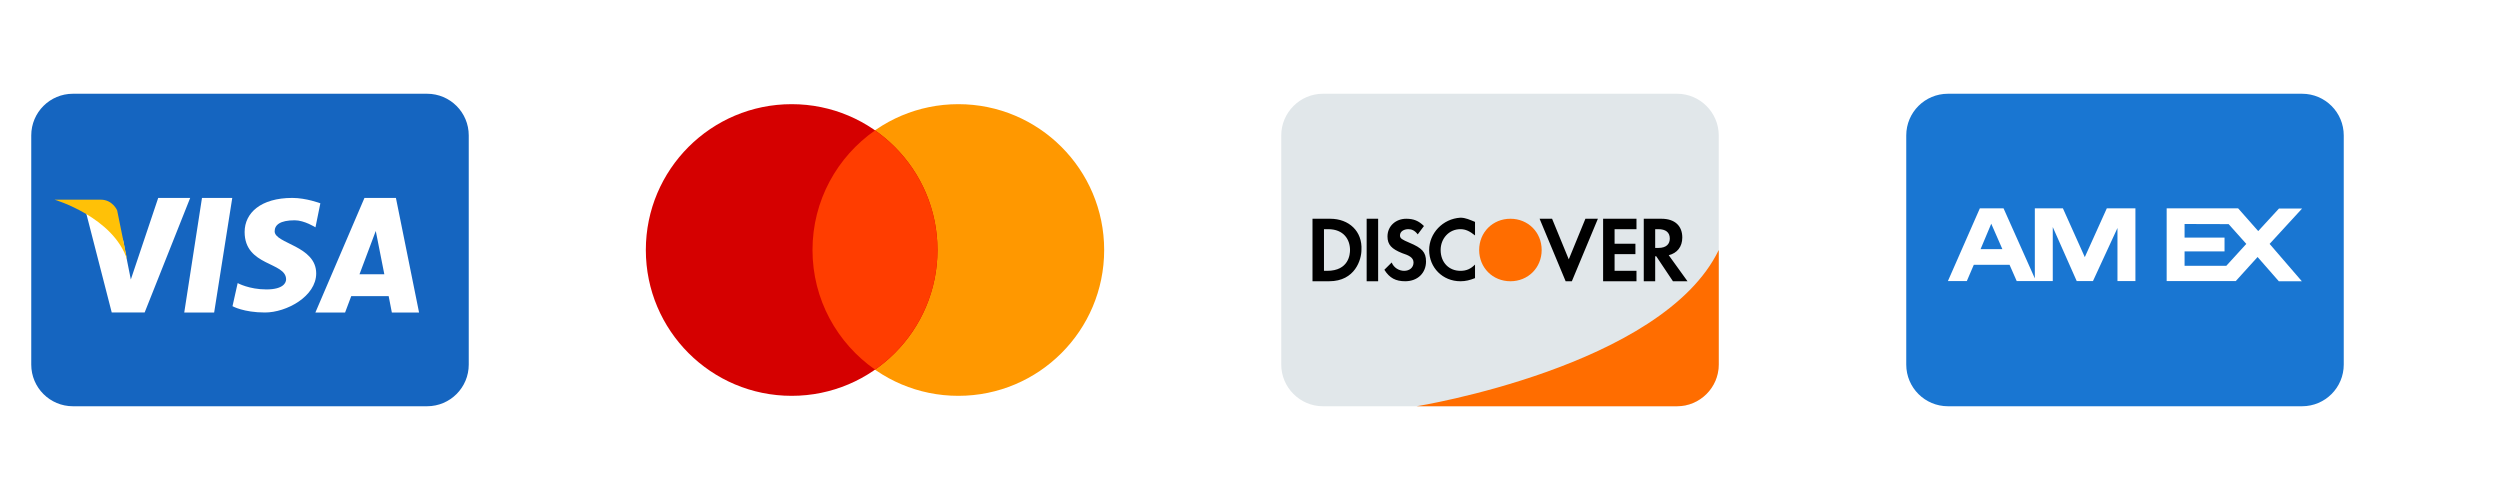 <svg width="240" height="48" viewBox="0 0 240 48" fill="none" xmlns="http://www.w3.org/2000/svg" xmlns:xlink="http://www.w3.org/1999/xlink">
<path d="M45 35C45 37.211 43.211 39 41 39H7C4.789 39 3 37.211 3 35V13C3 10.789 4.789 9 7 9H41C43.211 9 45 10.789 45 13V35Z" fill="#1565C0"/>
<path d="M15.188 19L12.559 26.832C12.559 26.832 11.895 23.52 11.828 23.102C10.332 19.691 8.125 19.883 8.125 19.883L10.727 30V29.996H13.887L18.258 19H15.188ZM17.688 30H20.559L22.297 19H19.391L17.688 30ZM38.008 19H34.988L30.277 30H33.129L33.719 28.43H37.312L37.617 30H40.23L38.008 19ZM34.512 26.328L36.074 22.172L36.895 26.328H34.512ZM26.367 22.207C26.367 21.602 26.867 21.148 28.297 21.148C29.223 21.148 30.285 21.824 30.285 21.824L30.754 19.516C30.754 19.516 29.395 19 28.062 19C25.043 19 23.484 20.441 23.484 22.27C23.484 25.578 27.465 25.125 27.465 26.82C27.465 27.113 27.234 27.785 25.574 27.785C23.914 27.785 22.816 27.176 22.816 27.176L22.32 29.395C22.32 29.395 23.387 30 25.438 30C27.496 30 30.355 28.461 30.355 26.246C30.355 23.586 26.367 23.395 26.367 22.207Z" fill="white"/>
<path d="M12.211 24.945L11.246 20.195C11.246 20.195 10.809 19.168 9.672 19.168C8.535 19.168 5.234 19.168 5.234 19.168C5.234 19.168 10.895 20.84 12.211 24.945Z" fill="#FFC107"/>
<path d="M92 10C84.269 10 78 16.27 78 24C78 31.73 84.269 38 92 38C99.731 38 106 31.73 106 24C106 16.27 99.731 10 92 10Z" fill="#FF9800"/>
<path d="M76 10C68.269 10 62 16.27 62 24C62 31.73 68.269 38 76 38C83.731 38 90 31.73 90 24C90 16.27 83.731 10 76 10Z" fill="#D50000"/>
<path d="M78 24C78 28.754 80.375 32.949 84 35.48C87.625 32.949 90 28.754 90 24C90 19.246 87.625 15.051 84 12.52C80.375 15.051 78 19.246 78 24Z" fill="#FF3D00"/>
<path d="M165 35C165 37.199 163.199 39 161 39H127C124.801 39 123 37.199 123 35V13C123 10.801 124.801 9 127 9H161C163.199 9 165 10.801 165 13V35Z" fill="#E1E7EA"/>
<path d="M165 35C165 37.199 163.199 39 161 39H136C136 39 159.602 35.199 165 24V35ZM142 24C142 25.699 143.301 27 145 27C146.699 27 148 25.699 148 24C148 22.301 146.699 21 145 21C143.301 21 142 22.301 142 24Z" fill="#FF6D00"/>
<path d="M131.199 21H132.301V27H131.199V21ZM137.199 24C137.199 25.699 138.5 27 140.199 27C140.699 27 141.102 26.898 141.602 26.699V25.398C141.199 25.801 140.801 26 140.199 26C139.102 26 138.301 25.199 138.301 24C138.301 22.898 139.102 22 140.199 22C140.699 22 141.102 22.199 141.602 22.602V21.301C141.102 21.102 140.699 20.898 140.199 20.898C138.5 21 137.199 22.398 137.199 24ZM150.602 24.898L149 21H147.801L150.301 27H150.898L153.398 21H152.199L150.602 24.898ZM153.898 27H157.102V26H155V24.398H157V23.398H155V22H157.102V21H153.898V27ZM161.5 22.801C161.5 21.699 160.801 21 159.5 21H157.801V27H158.898V24.602H159L160.602 27H162L160.199 24.5C161 24.301 161.5 23.699 161.5 22.801ZM159.199 23.801H158.898V22H159.199C159.898 22 160.301 22.301 160.301 22.898C160.301 23.398 160 23.801 159.199 23.801ZM127.699 21H126V27H127.602C130.102 27 130.699 24.898 130.699 24C130.801 22.199 129.5 21 127.699 21ZM127.398 26H127.102V22H127.5C129 22 129.602 23 129.602 24C129.602 24.398 129.5 26 127.398 26ZM135.301 23.301C134.602 23 134.398 22.898 134.398 22.602C134.398 22.199 134.801 22 135.199 22C135.5 22 135.801 22.102 136.102 22.5L136.699 21.699C136.199 21.199 135.699 21 135 21C134 21 133.199 21.699 133.199 22.699C133.199 23.5 133.602 23.898 134.602 24.301C135.199 24.5 135.699 24.699 135.699 25.199C135.699 25.699 135.301 26 134.801 26C134.301 26 133.801 25.699 133.602 25.199L132.898 25.898C133.398 26.699 134 27 134.898 27C136.102 27 136.898 26.199 136.898 25.102C136.898 24.199 136.5 23.801 135.301 23.301Z" fill="black"/>
<path d="M225 35C225 37.211 223.211 39 221 39H187C184.789 39 183 37.211 183 35V13C183 10.789 184.789 9 187 9H221C223.211 9 225 10.789 225 13V35Z" fill="#1976D2"/>
<path d="M202.254 20L200.141 24.684L198.039 20H195.344V26.727L192.34 20H190.066L187 26.98H188.816L189.484 25.422H192.918L193.602 26.98H197.066V21.797L199.363 26.98H200.926L203.277 21.887V26.98H205V20H202.254ZM190.137 23.914L191.16 21.477L192.227 23.914H190.137ZM217.883 23.414L221 20.02H218.781L216.789 22.184L214.859 20H208V26.98H214.637L216.727 24.672L218.766 27H220.977L217.883 23.414ZM213.727 25.516H209.719V24.137H213.555V22.812H209.719V21.504L213.949 21.516L215.645 23.414L213.727 25.516Z" fill="white"/>
<rect x="240" y="8" width="98" height="31" fill="url(#pattern0)"/>
<defs>
<pattern id="pattern0" patternContentUnits="objectBoundingBox" width="1" height="1">
<use xlink:href="#image0_424_10494" transform="translate(0 -0.004) scale(0.001 0.002)"/>
</pattern>
</defs>
</svg>
